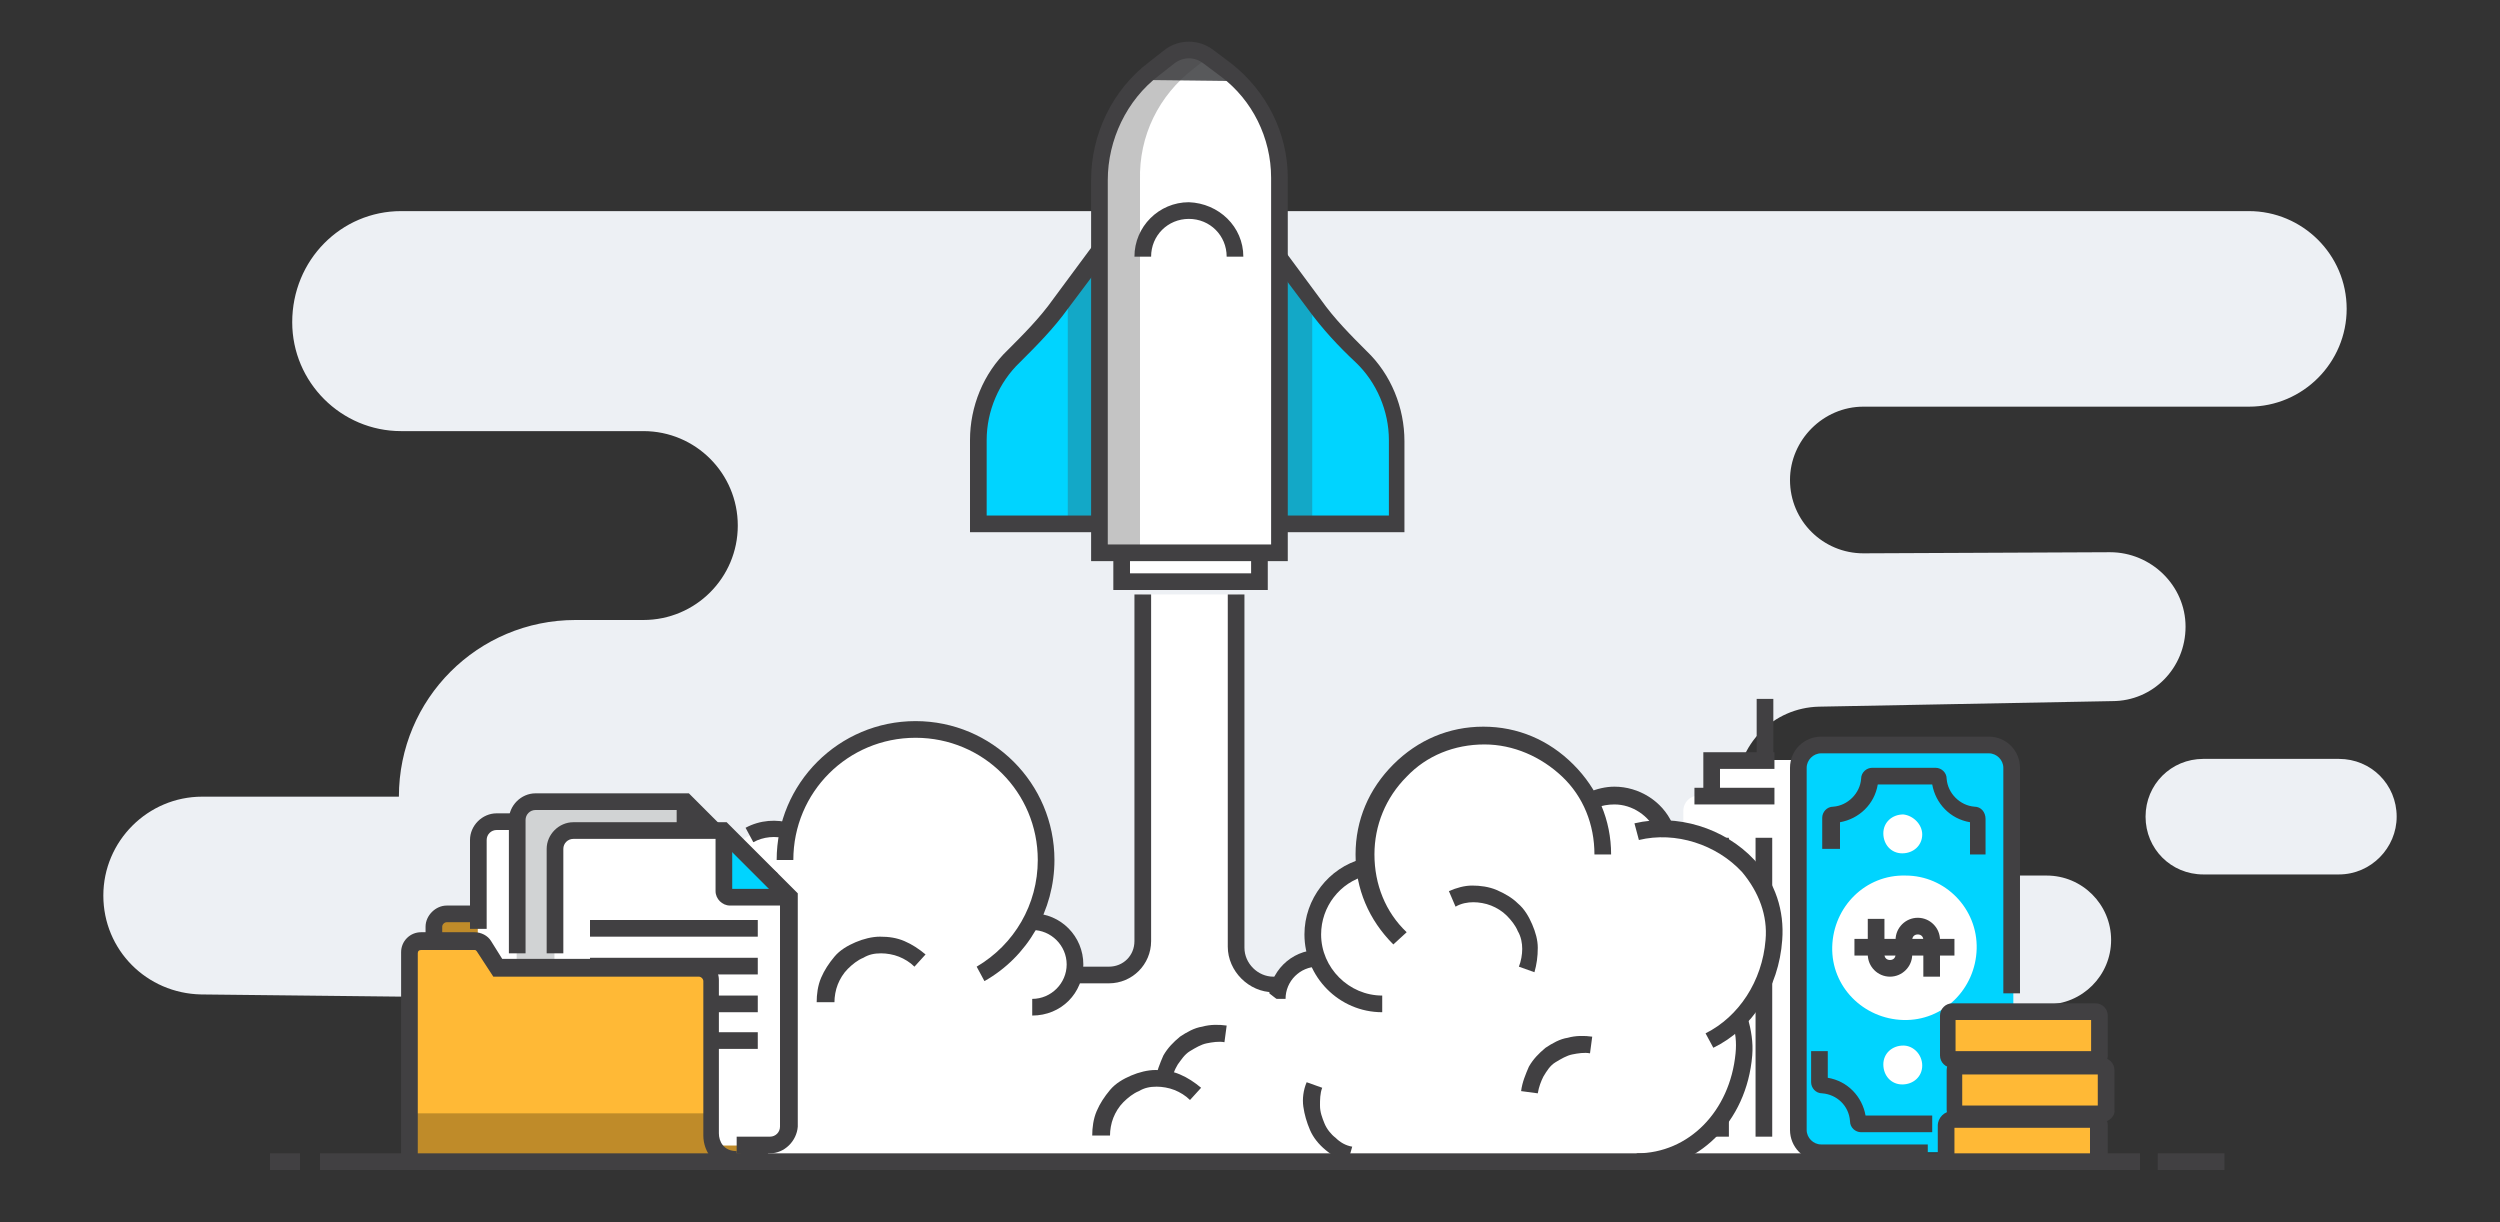 <?xml version="1.0" encoding="utf-8"?>
<!-- Generator: Adobe Illustrator 28.0.0, SVG Export Plug-In . SVG Version: 6.00 Build 0)  -->
<svg version="1.1" id="圖層_4" xmlns="http://www.w3.org/2000/svg" xmlns:xlink="http://www.w3.org/1999/xlink" x="0px" y="0px"
	 viewBox="0 0 225 110" style="enable-background:new 0 0 225 110;" xml:space="preserve">
<rect x="0" y="0" width="225" height="110" fill="#333333" stroke="none"/>
<style type="text/css">
	.st0{fill:#EDF0F4;}
	.st1{fill:#FFFFFF;}
	.st2{fill:#414042;}
	.st3{fill:#0686D8;}
	.st4{fill:#00D4FF;}
	.st5{fill:#FFB936;}
	.st6{opacity:0.3;}
	.st7{fill:#58595B;}
	.st8{opacity:0.31;}
	.st9{fill:#BF8B29;}
	.st10{fill:#D1D3D4;}
</style>
<g id="XMLID_00000043432262541725965000000015452958615152833177_">
	<g id="XMLID_00000134963628599421592060000015660881537742205117_">
		<g id="XMLID_00000068637694814432264250000001779616163591293601_">
			<path class="st0" d="M36.1,19h166.3c4.8,0,8.8,3.9,8.8,8.8l0,0c0,4.8-3.9,8.8-8.8,8.8h-34.7c-3.6,0-6.6,3-6.6,6.6l0,0
				c0,3.7,3,6.6,6.6,6.6l22.2-0.1c3.7,0,6.8,3,6.8,6.7l0,0c0,3.7-2.9,6.7-6.6,6.7l-26.4,0.5c-4.1,0.1-7.4,3.4-7.4,7.6l0,0
				c0,4.2,3.4,7.6,7.6,7.6h20.3c3.2,0,5.8,2.6,5.8,5.8l0,0c0,3.2-2.6,5.8-5.8,5.8h-7.4c-5.4,0-9.8,4.4-9.8,9.8v4.2H47.2v-3.7
				c0-6-4.8-10.9-10.8-11l-18.3-0.2c-4.9-0.1-8.8-4-8.8-8.9l0,0c0-4.9,4-8.9,8.9-8.9h17.7v0c0-8.8,7.1-15.9,15.9-15.9h6.1
				c4.7,0,8.5-3.8,8.5-8.5l0,0c0-4.7-3.8-8.5-8.5-8.5H36.1c-5.4,0-9.8-4.4-9.8-9.8l0,0C26.3,23.4,30.7,19,36.1,19z"/>
		</g>
		<g id="XMLID_00000009557057142484328250000016575474620922184842_">
			<path class="st0" d="M210.5,78.7h-12.2c-2.9,0-5.2-2.3-5.2-5.2l0,0c0-2.9,2.3-5.2,5.2-5.2h12.2c2.9,0,5.2,2.3,5.2,5.2l0,0
				C215.7,76.3,213.4,78.7,210.5,78.7z"/>
		</g>
	</g>
	<g id="XMLID_00000019679535758961988510000003334193790747658368_">
		<g id="XMLID_00000182524089944491145640000000336983876969047685_">
			<rect x="154.1" y="68.4" class="st1" width="9.3" height="5.7"/>
		</g>
		<g id="XMLID_00000119801920868382845960000017386442205249207964_">
			<polygon id="XMLID_00000053515750367637041630000014721541504535848868_" class="st2" points="154.8,74.1 153.3,74.1 153.3,67.7 
				159.7,67.7 159.7,69.2 154.8,69.2 			"/>
		</g>
		<g id="XMLID_00000136397592742289982740000016053369177811213974_">
			<path class="st1" d="M166.2,104.2h-14.7V73c0-0.8,0.6-1.4,1.4-1.4h11.9c0.8,0,1.4,0.6,1.4,1.4V104.2z"/>
		</g>
		<g id="XMLID_00000170977993632761811180000004990329742863031200_">
			
				<rect id="XMLID_00000043443845221392026350000002274925657814135476_" x="152.5" y="70.9" class="st2" width="7.2" height="1.5"/>
		</g>
		<g id="XMLID_00000021813107357056378140000016966610281169141411_">
			<rect id="XMLID_00000084516101830592786350000007601316477382884773_" x="158.1" y="62.9" class="st2" width="1.5" height="5"/>
		</g>
		<g id="XMLID_00000103261591956827049420000001051431509355843494_">
			
				<rect id="XMLID_00000036234696480647564390000005357597438630429854_" x="154.1" y="75.4" class="st2" width="1.5" height="26.9"/>
		</g>
		<g id="XMLID_00000176017614275574036150000007290917475293197456_">
			<rect id="XMLID_00000119837214407572854850000017385271569452043953_" x="158" y="75.4" class="st2" width="1.5" height="26.9"/>
		</g>
		<g id="XMLID_00000137827666810059975350000004632665522120103591_">
			<rect id="XMLID_00000111186708374087322420000006733567257697168313_" x="162" y="75.4" class="st3" width="1.5" height="26.9"/>
		</g>
		<g id="XMLID_00000015327997270032891870000015464317639935359926_">
			<g id="XMLID_00000091698157525630900580000010745707544132818093_">
				<path class="st4" d="M181.2,68.9v32.9c0,1.1-0.9,1.9-1.9,1.9h-15.5c-1.1,0-1.9-0.9-1.9-1.9V68.9c0-1.1,0.9-1.9,1.9-1.9h15.5
					C180.3,67,181.2,67.8,181.2,68.9z"/>
			</g>
			<g id="XMLID_00000008148768249454401680000014531873987728757181_">
				<path id="XMLID_00000041983043152031164610000016740101465407301507_" class="st2" d="M173.5,104.5h-9.6c-1.6,0-2.8-1.3-2.8-2.8
					V69.1c0-1.6,1.3-2.8,2.8-2.8h15.1c1.6,0,2.8,1.3,2.8,2.8v20.3h-1.5V69.1c0-0.7-0.6-1.3-1.3-1.3h-15.1c-0.7,0-1.3,0.6-1.3,1.3
					v32.6c0,0.7,0.6,1.3,1.3,1.3h9.6V104.5z"/>
			</g>
			<g id="XMLID_00000127758290058929004910000002760663022177579706_">
				<path class="st1" d="M177.9,85.4c-0.1,3.6-3,6.5-6.6,6.4c-3.6-0.1-6.5-3-6.4-6.6c0.1-3.6,3-6.5,6.6-6.4
					C175.1,78.8,178,81.8,177.9,85.4z"/>
			</g>
			<g id="XMLID_00000000917249638210653500000014055636197889369008_">
				<path class="st1" d="M173,75.1c0,1-0.8,1.7-1.8,1.7c-1,0-1.7-0.8-1.7-1.8c0-1,0.8-1.7,1.8-1.7C172.2,73.4,173,74.2,173,75.1z"/>
			</g>
			<g id="XMLID_00000153696270777743455670000006870239170389532080_">
				<path class="st1" d="M173,95.9c0,1-0.8,1.7-1.8,1.7c-1,0-1.7-0.8-1.7-1.8c0-1,0.8-1.7,1.8-1.7C172.2,94.1,173,94.9,173,95.9z"/>
			</g>
			<g id="XMLID_00000124151791791832062250000016977870834993567674_">
				<g id="XMLID_00000168080053593761899260000018027303590714356376_">
					<path id="XMLID_00000132049811928492809450000005050769870991478167_" class="st2" d="M174.6,87.9h-1.5v-3.3
						c0-0.3-0.2-0.5-0.5-0.5c-0.3,0-0.5,0.2-0.5,0.5v1.3c0,1.1-0.9,2-2,2c-1.1,0-2-0.9-2-2v-3.2h1.5v3.2c0,0.3,0.2,0.5,0.5,0.5
						c0.3,0,0.5-0.2,0.5-0.5v-1.3c0-1.1,0.9-2,2-2c1.1,0,2,0.9,2,2V87.9z"/>
				</g>
				<g id="XMLID_00000113340920199709221610000009250661769196082105_">
					
						<rect id="XMLID_00000106134760042621770990000011448385753224493469_" x="166.9" y="84.5" class="st2" width="9" height="1.5"/>
				</g>
			</g>
			<g id="XMLID_00000109742065320887980590000004765607852836235436_">
				<path id="XMLID_00000128447390268189005410000011060662050819099070_" class="st2" d="M178.8,76.9h-1.5v-2.9
					c-1.8-0.3-3.1-1.7-3.4-3.4h-4.9c-0.3,1.8-1.7,3.1-3.4,3.4v2.4H164v-2.8c0-0.5,0.4-1,1-1c1.3-0.1,2.4-1.2,2.5-2.5
					c0-0.6,0.5-1,1-1h5.7c0.5,0,1,0.4,1,1c0.1,1.3,1.2,2.4,2.5,2.5c0.6,0,1,0.5,1,1.1V76.9z"/>
			</g>
			<g id="XMLID_00000105398122782881464360000008266367003824114352_">
				<path id="XMLID_00000030447853950979025340000008639480355454417290_" class="st2" d="M173.9,101.9h-6.4c-0.5,0-1-0.4-1-1
					c-0.1-1.4-1.2-2.4-2.5-2.5c-0.6,0-1-0.5-1-1v-2.8h1.5V97c1.8,0.3,3.1,1.7,3.4,3.4h6V101.9z"/>
			</g>
		</g>
		<g id="XMLID_00000140727852151027651820000017667203575170438298_">
			<path class="st5" d="M175.2,104.6v-3.3c0-0.3,0.2-0.5,0.5-0.5h12.7c0.3,0,0.5,0.2,0.5,0.5v3.3H175.2z"/>
		</g>
		<g id="XMLID_00000160184977514330314460000015092715150488627842_">
			<path id="XMLID_00000064349757387513416680000016554154566398498714_" class="st2" d="M189.6,104.6h-1.5v-3.1h-12.2v3.1h-1.5
				v-3.3c0-0.7,0.6-1.3,1.3-1.3h12.7c0.7,0,1.3,0.6,1.3,1.3V104.6z"/>
		</g>
		<g id="XMLID_00000008150525476466141120000015424923637218651562_">
			<path class="st5" d="M189.2,100.2h-12.9c-0.2,0-0.4-0.2-0.4-0.4v-3.6c0-0.2,0.2-0.4,0.4-0.4h12.9c0.2,0,0.4,0.2,0.4,0.4v3.6
				C189.6,100,189.4,100.2,189.2,100.2z"/>
		</g>
		<g id="XMLID_00000011000488468194000230000013810004908633806475_">
			<path id="XMLID_00000145741837085322959090000005141623353766054571_" class="st2" d="M189.2,101h-12.9c-0.6,0-1.1-0.5-1.1-1.1
				v-3.6c0-0.6,0.5-1.1,1.1-1.1h12.9c0.6,0,1.1,0.5,1.1,1.1v3.6C190.4,100.4,189.8,101,189.2,101z M176.6,99.5h12.2v-2.8h-12.2V99.5
				z"/>
		</g>
		<g id="XMLID_00000103232596913669124620000013135371812721881733_">
			<path class="st5" d="M188.6,95.3h-12.9c-0.2,0-0.4-0.2-0.4-0.4v-3.6c0-0.2,0.2-0.4,0.4-0.4h12.9c0.2,0,0.4,0.2,0.4,0.4v3.6
				C189,95.1,188.8,95.3,188.6,95.3z"/>
		</g>
		<g id="XMLID_00000160161387811708174420000016560074848496613779_">
			<path id="XMLID_00000161615430834427447100000005584948185048788150_" class="st2" d="M188.6,96.1h-12.9c-0.6,0-1.1-0.5-1.1-1.1
				v-3.6c0-0.6,0.5-1.1,1.1-1.1h12.9c0.6,0,1.1,0.5,1.1,1.1v3.6C189.7,95.6,189.2,96.1,188.6,96.1z M176,94.6h12.2v-2.8H176V94.6z"
				/>
		</g>
	</g>
	<g id="XMLID_00000026128766789345285260000002921644180165904052_">
		<g id="XMLID_00000147219107826341985550000013530469593233477268_">
			<path class="st1" d="M146,104.6H71.3c-4.2,0-7.5-3.4-7.5-7.5v-0.3c0-4.2,3.4-7.5,7.5-7.5H146c4.2,0,7.5,3.4,7.5,7.5V97
				C153.5,101.2,150.1,104.6,146,104.6z"/>
		</g>
		<g id="XMLID_00000106839731512643598650000002574796994110686648_">
			
				<ellipse transform="matrix(0.734 -0.679 0.679 0.734 -30.663 76.561)" class="st1" cx="82.4" cy="77.4" rx="11.7" ry="11.7"/>
		</g>
		<g id="XMLID_00000044879023595578230410000002389212101112923318_">
			<path class="st1" d="M74.3,79.2c0,2.6-2.1,4.6-4.6,4.6c-2.6,0-4.6-2.1-4.6-4.6c0-2.6,2.1-4.6,4.6-4.6
				C72.2,74.6,74.3,76.6,74.3,79.2z"/>
		</g>
		<g id="XMLID_00000000209539752683202490000005142203638399078327_">
			<path class="st1" d="M72,84.5c0,3.8-3.1,6.9-6.9,6.9c-3.8,0-6.9-3.1-6.9-6.9c0-3.8,3.1-6.9,6.9-6.9C68.9,77.7,72,80.7,72,84.5z"
				/>
		</g>
		<g id="XMLID_00000114063664571092517070000012132099564393840778_">
			<path class="st1" d="M73,95.3c0,5.1-4.1,9.3-9.3,9.3c-5.1,0-9.3-4.1-9.3-9.3c0-5.1,4.1-9.3,9.3-9.3C68.8,86,73,90.2,73,95.3z"/>
		</g>
		<g id="XMLID_00000102530609776424560370000004428103534310997942_">
			<path id="XMLID_00000035501454253855891610000007959116921187578758_" class="st2" d="M63.7,105.3c-5.5,0-10-4.5-10-10
				c0-3.3,1.6-6.3,4.3-8.2l0.9,1.2c-2.3,1.6-3.6,4.2-3.6,7c0,4.7,3.8,8.5,8.5,8.5V105.3z"/>
		</g>
		<g id="XMLID_00000139259475446412966830000012635630420068059818_">
			<path class="st1" d="M96.8,86.8c0,2.1-1.7,3.9-3.9,3.9c-2.1,0-3.9-1.7-3.9-3.9s1.7-3.9,3.9-3.9C95.1,82.9,96.8,84.6,96.8,86.8z"
				/>
		</g>
		<g id="XMLID_00000042735768183522278230000008733443805285079194_">
			
				<ellipse transform="matrix(0.16 -0.987 0.987 0.16 36.218 196.427)" class="st1" cx="133.5" cy="76.9" rx="10.7" ry="10.7"/>
		</g>
		<g id="XMLID_00000109729882067880302650000010083106703944075148_">
			<path class="st1" d="M146,82.9c-0.3,3.8-3.1,6.8-6.8,6.8c-3.8,0-6.8-3.1-6.8-6.8s3.1-6.8,6.8-6.8C143,76.1,146.4,79.1,146,82.9z"
				/>
		</g>
		<g id="XMLID_00000020389785508785036450000015176994971138395044_">
			<path class="st1" d="M139.2,87.6c-0.3,3.8-3.1,6.8-6.8,6.8s-6.8-3.1-6.8-6.8c0-3.8,3.1-6.8,6.8-6.8S139.5,83.9,139.2,87.6z"/>
		</g>
		<g id="XMLID_00000004546315764481650510000003550499177317876383_">
			<path class="st1" d="M92.1,87.7c-0.7,3.8-5.8,6.8-13,6.8c-7.2,0-13-3.1-13-6.8c0-3.8,5.8-6.8,13-6.8C86.3,80.9,92.8,84,92.1,87.7
				z"/>
		</g>
		<g id="XMLID_00000057852121876222102280000002718389962038851994_">
			<path class="st1" d="M159.7,84.6c-0.5,5.5-4.5,10-10,10c-5.5,0-10-4.5-10-10s4.5-10,10-10C155.2,74.6,160.2,79.1,159.7,84.6z"/>
		</g>
		<g id="XMLID_00000003106052068555520180000011145708413733300889_">
			<path class="st1" d="M157,94.9c-0.5,5.3-4.3,9.6-9.6,9.6c-5.3,0-9.6-4.3-9.6-9.6c0-5.3,4.3-9.6,9.6-9.6
				C152.6,85.3,157.4,89.6,157,94.9z"/>
		</g>
		<g id="XMLID_00000085225906253099865310000005880657483084515469_">
			<path class="st1" d="M130.7,84c0,3.5-2.8,6.3-6.3,6.3c-3.5,0-6.3-2.8-6.3-6.3c0-3.5,2.8-6.3,6.3-6.3
				C127.9,77.7,130.7,80.6,130.7,84z"/>
		</g>
		<g id="XMLID_00000145740812683296237850000008585610757615249024_">
			<path class="st1" d="M122.6,89.5c0,2-1.6,3.7-3.7,3.7c-2,0-3.7-1.6-3.7-3.7c0-2,1.6-3.7,3.7-3.7
				C120.9,85.9,122.6,87.5,122.6,89.5z"/>
		</g>
		<g id="XMLID_00000044858983314627021400000014098702487664092329_">
			<path id="XMLID_00000136383804271774049060000017898259703325640357_" class="st2" d="M115.7,89.9h-1.5c0-2.4,2-4.4,4.4-4.4V87
				C117,87,115.7,88.3,115.7,89.9z"/>
		</g>
		<g id="XMLID_00000165952372063927745960000017875295222650155920_">
			<path class="st1" d="M107.5,91.9c0,2.3-3.3,4.2-7.3,4.2c-4,0-7.3-1.9-7.3-4.2c0-2.3,3.3-4.2,7.3-4.2
				C104.2,87.6,107.5,89.5,107.5,91.9z"/>
		</g>
		<g id="XMLID_00000061456816565697055780000010566272209875272078_">
			<path class="st1" d="M149.9,74.9c0,2.7-4.6,10-4.6,6.6c0-2.7-4.9-2.2-4.9-4.9s2.2-4.9,4.9-4.9C148,71.7,149.9,72.2,149.9,74.9z"
				/>
		</g>
		<g id="XMLID_00000039133806075660360340000015244075953041955490_">
			<path id="XMLID_00000060016392125244255200000004700029736800333954_" class="st2" d="M149.1,74.9c-0.7-1.5-2.2-2.5-3.8-2.5
				c-0.6,0-1.1,0.1-1.7,0.3l-0.6-1.4c0.7-0.3,1.5-0.5,2.3-0.5c2.2,0,4.3,1.3,5.2,3.3L149.1,74.9z"/>
		</g>
		<g id="XMLID_00000028324663766631627430000002938880475269043135_">
			<path id="XMLID_00000037655740450961939130000006950558112159881136_" class="st2" d="M125.4,85c-2.2-2.2-3.4-5-3.4-8.1
				c0-3.1,1.2-5.9,3.4-8.1c2.2-2.2,5-3.4,8.1-3.4c3.1,0,5.9,1.2,8.1,3.4c2.2,2.2,3.4,5,3.4,8.1h-1.5c0-2.7-1-5.2-2.9-7
				s-4.4-2.9-7-2.9c-2.7,0-5.2,1-7,2.9c-1.9,1.9-2.9,4.4-2.9,7c0,2.7,1,5.2,2.9,7L125.4,85z"/>
		</g>
		<g id="XMLID_00000058572800483535919610000005612772547993943689_">
			<g id="XMLID_00000014632029464796727410000001075371413621266840_">
				<rect x="100.9" y="47.1" class="st1" width="12.4" height="5.2"/>
			</g>
			<g id="XMLID_00000109002712708923797570000006958689320367252357_">
				<path id="XMLID_00000176725490665135587950000002612802997278971803_" class="st2" d="M114.1,53.1h-13.9v-6.7h13.9V53.1z
					 M101.7,51.6h10.9v-3.7h-10.9V51.6z"/>
			</g>
			<g id="XMLID_00000102544520781405427760000003984790751902214586_">
				<path class="st4" d="M88,47.2h11.8V21.5l-4.3,5.9c-1.3,1.7-2.7,3.2-4.2,4.7c-2,2-3.2,4.7-3.2,7.6V47.2z"/>
			</g>
			<g id="XMLID_00000181799864872398248860000007293223568423017893_" class="st6">
				<polygon id="XMLID_00000141431631001985038670000003770750588518996147_" class="st2" points="96.1,26.6 96.1,47.2 99.8,47.2 
					99.8,21.5 				"/>
			</g>
			<g id="XMLID_00000061431244923080665890000001687405872114019472_">
				<path class="st4" d="M125.7,47.7h-11.8V22l4.3,5.9c1.3,1.7,2.7,3.2,4.2,4.7c2,2,3.2,4.7,3.2,7.6V47.7z"/>
			</g>
			<g id="XMLID_00000164515683559299669820000006151858088370825131_" class="st6">
				<polygon id="XMLID_00000088838468382667146010000014859042947640491156_" class="st2" points="118.1,26.2 118.1,46.8 
					114.3,46.8 114.3,21.1 				"/>
			</g>
			<g id="XMLID_00000176020035583579303070000001950059690367841936_">
				<path id="XMLID_00000016058320425075680200000005255512325460835003_" class="st2" d="M100.6,47.9H87.3v-8.3c0-3,1.2-6,3.4-8.1
					c1.4-1.4,2.9-2.9,4.1-4.6l5.7-7.7V47.9z M88.8,46.4h10.3V23.8l-3,4c-1.3,1.8-2.8,3.3-4.3,4.8c-1.9,1.8-3,4.4-3,7V46.4z"/>
			</g>
			<g id="XMLID_00000044167731232823732250000000054282193954245526_">
				<path id="XMLID_00000018937125352951145030000000553403552353517471_" class="st2" d="M126.5,47.9h-13.3V19.3l5.7,7.7
					c1.2,1.7,2.7,3.2,4.1,4.6c2.2,2.1,3.4,5.1,3.4,8.1V47.9z M114.7,46.4H125v-6.8c0-2.6-1.1-5.2-3-7c-1.5-1.4-3-3-4.3-4.8l-3-4
					V46.4z"/>
			</g>
			<g id="XMLID_00000060720104838697955030000009927609323833653917_">
				<path class="st1" d="M115.1,49.7H98.9V16.2c0-3.9,1.8-7.6,4.9-10l1.4-1.1c1-0.8,2.5-0.8,3.5,0l1.6,1.2c3,2.3,4.8,5.9,4.8,9.7
					V49.7z"/>
			</g>
			<g id="XMLID_00000145747072400599751450000012698306140854957221_">
				<path class="st7" d="M102.9,7.2l1.9-1.5c1.4-1.1,3.3-1.1,4.6,0l2.1,1.6L102.9,7.2z"/>
			</g>
			<g id="XMLID_00000137097063796156277220000001498619291972291466_" class="st8">
				<path id="XMLID_00000100383743664042138270000014995240919637015724_" class="st2" d="M107.4,6.2l1.4-1.1l0,0
					c-1-0.8-2.5-0.8-3.5,0l-1.4,1.1c-3.1,2.4-4.9,6.1-4.9,10v33.6h3.6V16.2C102.5,12.2,104.3,8.6,107.4,6.2z"/>
			</g>
			<g id="XMLID_00000170278362803767479750000011934831006145766054_">
				<path id="XMLID_00000045621246361691750410000016069991992184366217_" class="st2" d="M111.9,23.1h-1.5c0-1.9-1.5-3.4-3.4-3.4
					c-1.9,0-3.4,1.5-3.4,3.4h-1.5c0-2.7,2.2-4.9,4.9-4.9C109.7,18.3,111.9,20.4,111.9,23.1z"/>
			</g>
			<g id="XMLID_00000106840659202138699620000001319603531261634971_">
				<path id="XMLID_00000015339220763809832090000011093136259888991933_" class="st2" d="M115.9,50.5H98.2V16.2
					c0-4.1,1.9-8.1,5.2-10.6l1.4-1.1c1.3-1,3.1-1,4.4,0l1.6,1.2c3.2,2.5,5.1,6.3,5.1,10.3V50.5z M99.7,49h14.7V16
					c0-3.6-1.7-7-4.5-9.1l-1.6-1.2c-0.8-0.6-1.8-0.6-2.6,0l-1.4,1.1c-2.9,2.2-4.6,5.8-4.6,9.4V49z"/>
			</g>
		</g>
		<g id="XMLID_00000051348131448245148050000005737677233212260276_">
			<path id="XMLID_00000052098862303838610120000008146757731180884865_" class="st2" d="M124.4,91.1c-3.9,0-7-3.2-7-7
				c0-3.2,2.2-6,5.2-6.8l0.4,1.5c-2.4,0.6-4.1,2.8-4.1,5.3c0,3,2.5,5.5,5.5,5.5V91.1z"/>
		</g>
		<g id="XMLID_00000024707467245111975120000013372156126438794932_">
			<path id="XMLID_00000126320411963300968000000006580963008537380284_" class="st2" d="M88.6,88.3L87.9,87c3.4-2,5.5-5.6,5.5-9.6
				c0-6.1-4.9-11-11-11s-11,4.9-11,11h-1.5c0-6.9,5.6-12.5,12.5-12.5c6.9,0,12.5,5.6,12.5,12.5C94.9,81.9,92.5,86.1,88.6,88.3z"/>
		</g>
		<g id="XMLID_00000109002512671256943370000014621267865441622934_">
			<path id="XMLID_00000059278344073534243840000006605979390041732245_" class="st2" d="M67.8,75.8l-0.7-1.3
				c1.3-0.7,2.8-0.8,4.1-0.4l-0.4,1.4C69.8,75.2,68.7,75.3,67.8,75.8z"/>
		</g>
		<g id="XMLID_00000042010036317818036240000008039726321630223030_">
			<path id="XMLID_00000157281133874650311260000002361690664530980516_" class="st2" d="M92.9,91.4v-1.5c1.7,0,3.1-1.4,3.1-3.1
				s-1.4-3.1-3.1-3.1v-1.5c2.6,0,4.6,2.1,4.6,4.6C97.5,89.4,95.5,91.4,92.9,91.4z"/>
		</g>
		<g id="XMLID_00000143614121679338183710000007260872016190464671_">
			<path class="st1" d="M122.5,95.8H94.8l8-9V53.5h8.6l-0.4,30.4c0,1.8,0.8,3.6,2.2,4.7L122.5,95.8z"/>
		</g>
		<g id="XMLID_00000052098424528731398500000001619293760110766750_">
			<path id="XMLID_00000180325680114996840730000010660838568523272583_" class="st2" d="M115.5,89.3h-0.9c-2.2,0-4.1-1.9-4.1-4.1
				V53.5h1.5v31.8c0,1.4,1.2,2.6,2.6,2.6h0.9V89.3z"/>
		</g>
		<g id="XMLID_00000008119353415529162820000006028544300718622889_">
			<path id="XMLID_00000166668890476244251680000009276629199357234573_" class="st2" d="M99.8,88.5h-3V87h3c1.3,0,2.3-1,2.3-2.3
				V53.5h1.5v31.2C103.6,86.8,101.9,88.5,99.8,88.5z"/>
		</g>
		<g id="XMLID_00000161593629616346840550000003295941093481554111_">
			<path id="XMLID_00000133524486369879983210000017224865345453806220_" class="st2" d="M98.3,102.2c0-0.7,0.1-1.5,0.4-2.2
				c0.3-0.7,0.7-1.3,1.2-1.9c0.5-0.6,1.2-1,1.9-1.3c0.7-0.3,1.5-0.5,2.2-0.5c0.8,0,1.5,0.1,2.2,0.4c0.7,0.3,1.3,0.7,1.9,1.2l-1,1.1
				c-0.4-0.4-0.9-0.7-1.4-0.9c-0.5-0.2-1.1-0.3-1.6-0.3c-0.6,0-1.1,0.1-1.6,0.4c-0.5,0.2-1,0.6-1.4,1c-0.4,0.4-0.7,0.9-0.9,1.4
				c-0.2,0.5-0.3,1.1-0.3,1.6L98.3,102.2z"/>
		</g>
		<g id="XMLID_00000046322218623255907940000004485502386439451813_">
			<path id="XMLID_00000018945427695915373440000006497865979883810976_" class="st2" d="M73.5,90.2c0-0.7,0.1-1.5,0.4-2.2
				c0.3-0.7,0.7-1.3,1.2-1.9c0.5-0.6,1.2-1,1.9-1.3c0.7-0.3,1.5-0.5,2.2-0.5c0.8,0,1.5,0.1,2.2,0.4c0.7,0.3,1.3,0.7,1.9,1.2l-1,1.1
				c-0.4-0.4-0.9-0.7-1.4-0.9c-0.5-0.2-1.1-0.3-1.6-0.3c-0.6,0-1.1,0.1-1.6,0.4c-0.5,0.2-1,0.6-1.4,1c-0.4,0.4-0.7,0.9-0.9,1.4
				c-0.2,0.5-0.3,1.1-0.3,1.6L73.5,90.2z"/>
		</g>
		<g id="XMLID_00000107581705674373028720000015598618896457424534_">
			<path id="XMLID_00000103974300692080362990000008190896668215363511_" class="st2" d="M138.1,87.5l-1.4-0.5
				c0.2-0.5,0.3-1.1,0.3-1.6c0-0.5-0.1-1.1-0.4-1.6c-0.2-0.5-0.6-1-1-1.4c-0.4-0.4-0.9-0.7-1.4-0.9c-0.5-0.2-1.1-0.3-1.6-0.3
				c-0.5,0-1.1,0.1-1.6,0.4l-0.6-1.4c0.7-0.3,1.4-0.5,2.1-0.5c0.7,0,1.5,0.1,2.2,0.4c0.7,0.3,1.4,0.7,1.9,1.2c0.6,0.5,1,1.2,1.3,1.9
				c0.3,0.7,0.5,1.4,0.5,2.1C138.4,86.1,138.3,86.8,138.1,87.5z"/>
		</g>
		<g id="XMLID_00000023266082773608381820000004769138301351834785_">
			<path id="XMLID_00000071550365486018273020000001627808802768322992_" class="st2" d="M105.5,97.4l-1.5-0.2
				c0.1-0.8,0.4-1.5,0.7-2.2c0.4-0.7,0.9-1.2,1.5-1.7c0.6-0.4,1.3-0.8,2-0.9c0.7-0.2,1.5-0.2,2.2-0.1l-0.2,1.5
				c-0.5-0.1-1.1,0-1.6,0.1c-0.5,0.1-1,0.4-1.5,0.7c-0.5,0.3-0.8,0.8-1.1,1.2C105.7,96.3,105.5,96.8,105.5,97.4z"/>
		</g>
		<g id="XMLID_00000147932926751320502530000016307881470013075385_">
			<path id="XMLID_00000106110979723386865950000001351603149464268202_" class="st2" d="M138.4,98.4l-1.5-0.2
				c0.1-0.8,0.4-1.5,0.7-2.2c0.4-0.7,0.9-1.2,1.5-1.7c0.6-0.4,1.3-0.8,2-0.9c0.7-0.2,1.5-0.2,2.2-0.1l-0.2,1.5
				c-0.5-0.1-1.1,0-1.6,0.1c-0.5,0.1-1,0.4-1.5,0.7c-0.5,0.3-0.8,0.8-1.1,1.3C138.7,97.3,138.5,97.8,138.4,98.4z"/>
		</g>
		<g id="XMLID_00000127744975347294068620000010859038258592350897_">
			<path id="XMLID_00000058547628419552248130000001159597180275777444_" class="st2" d="M121.3,104.6c-0.7-0.2-1.4-0.6-2-1.1
				c-0.6-0.5-1.1-1.1-1.4-1.8c-0.3-0.7-0.5-1.4-0.6-2.1c-0.1-0.7,0-1.5,0.3-2.2l1.4,0.5c-0.2,0.5-0.2,1.1-0.2,1.6
				c0,0.6,0.2,1.1,0.4,1.6c0.2,0.5,0.6,1,1,1.3c0.4,0.4,0.9,0.7,1.5,0.8L121.3,104.6z"/>
		</g>
		<g id="XMLID_00000142146714718517850820000005756305771587368082_">
			<path id="XMLID_00000083787591662041265970000001834310350242999729_" class="st2" d="M59.8,89.9c-1.4-1.4-2.2-3.3-2.2-5.4
				c0-4.2,3.4-7.6,7.6-7.6c1.8,0,3.5,0.6,4.8,1.7l-1,1.2c-1.1-0.9-2.5-1.4-3.9-1.4c-3.4,0-6.1,2.7-6.1,6.1c0,1.6,0.6,3.2,1.8,4.3
				L59.8,89.9z"/>
		</g>
		<g id="XMLID_00000183219644669582227400000009410833248024532360_">
			<path id="XMLID_00000119821872507504541380000014904421314046061205_" class="st2" d="M154.2,94.3l-0.7-1.3
				c3-1.5,5.1-4.7,5.4-8.4c0.2-2.2-0.6-4.3-2.1-6.1c-2.3-2.5-6-3.7-9.3-2.9l-0.4-1.5c3.8-0.9,8.1,0.4,10.8,3.3
				c1.9,2,2.7,4.6,2.5,7.2C160.1,88.9,157.7,92.6,154.2,94.3z"/>
		</g>
		<g id="XMLID_00000072242695203181178770000015785908586279349635_">
			<path id="XMLID_00000047018571692497662760000017787113121491948188_" class="st2" d="M147.3,105.3v-1.5c4.7,0,8.4-3.8,8.9-9
				c0.1-1,0-1.9-0.3-2.8l1.4-0.4c0.3,1.1,0.5,2.2,0.4,3.4C157.2,101,152.8,105.3,147.3,105.3z"/>
		</g>
	</g>
	<g id="XMLID_00000083780302451985072690000006634308331600891287_">
		<g id="XMLID_00000012438649889334303070000002829536128095829395_">
			<path class="st9" d="M67.3,82.3H40.5c-0.8,0-1.4,0.6-1.4,1.4v20.9h26.9c1.6,0,2.9-1.3,2.9-2.9V83.8
				C68.8,82.9,68.1,82.3,67.3,82.3z"/>
		</g>
		<g id="XMLID_00000038406433998470041160000007974057071324807867_">
			<path id="XMLID_00000091713948706918351110000003277810459673460142_" class="st2" d="M66.5,105.3H38.3V83.4c0-1,0.9-1.9,1.9-1.9
				h17.5V83H40.2c-0.2,0-0.4,0.2-0.4,0.4v20.4h26.6c0.9,0,1.6-0.7,1.6-1.6V83.5c0-0.3-0.2-0.5-0.5-0.5h-1.8v-1.5h1.8
				c1.1,0,2,0.9,2,2v18.8C69.6,103.9,68.2,105.3,66.5,105.3z"/>
		</g>
		<g id="XMLID_00000109712089138187555510000006630710859963493791_">
			<g id="XMLID_00000087391603866001230650000013279806317989847693_">
				<path class="st1" d="M58.2,73.9l5.9,5.9v20.7c0,0.9-0.8,1.7-1.7,1.7H44.7c-0.9,0-1.7-0.8-1.7-1.7V75.6c0-0.9,0.8-1.7,1.7-1.7
					H58.2z"/>
			</g>
			<g id="XMLID_00000130636134067372646420000009172654209936551314_">
				<path id="XMLID_00000183952960548459669190000017157994278843191963_" class="st2" d="M62.4,103H44.7v-1.5h17.7
					c0.5,0,0.9-0.4,0.9-0.9V80.2l-5.5-5.5H44.7c-0.5,0-0.9,0.4-0.9,0.9v8h-1.5v-8c0-1.3,1.1-2.4,2.4-2.4h13.8l6.4,6.4v21
					C64.8,101.9,63.7,103,62.4,103z"/>
			</g>
		</g>
		<g id="XMLID_00000157294085731899660690000001510204796975612337_">
			<g id="XMLID_00000127027349010964312410000009455042812558950026_">
				<path class="st10" d="M61.6,72.2l5.9,5.9v20.7c0,0.9-0.8,1.7-1.7,1.7H48.2c-0.9,0-1.7-0.8-1.7-1.7V73.9c0-0.9,0.8-1.7,1.7-1.7
					H61.6z"/>
			</g>
			<g id="XMLID_00000084497717355996706710000003306999525689578939_">
				<polygon class="st5" points="61.6,78.1 61.6,72.2 67.5,78.1 				"/>
			</g>
			<g id="XMLID_00000126302171455327475920000006577639281058711982_">
				<path id="XMLID_00000075124464420920600900000004261903385627978377_" class="st2" d="M67.5,78.9h-5.3c-0.7,0-1.3-0.6-1.3-1.3
					v-5.3h1.5v5.2h5.2V78.9z"/>
			</g>
			<g id="XMLID_00000007404815794381138280000000931705211371051681_">
				
					<rect id="XMLID_00000005957153153530772400000012192601571931837076_" x="49.6" y="80.3" class="st2" width="15.1" height="1.5"/>
			</g>
			<g id="XMLID_00000179611086525534569430000012663373203784667792_">
				
					<rect id="XMLID_00000059301955515078981570000012053643721130344086_" x="49.6" y="83.6" class="st2" width="15.1" height="1.5"/>
			</g>
			<g id="XMLID_00000008869839512490659330000000165950962020948123_">
				<rect id="XMLID_00000038382848432262229250000010072976840906115716_" x="49.6" y="87" class="st2" width="15.1" height="1.5"/>
			</g>
			<g id="XMLID_00000051344467465869572070000007001811916759141539_">
				
					<rect id="XMLID_00000166641494856915355070000006427654577200780956_" x="49.6" y="90.3" class="st2" width="15.1" height="1.5"/>
			</g>
			<g id="XMLID_00000157270100051661159270000011519801098056735376_">
				<path id="XMLID_00000018234681986774546010000006673043406855593400_" class="st2" d="M65.8,101.2h-0.8v-1.5h0.8
					c0.5,0,0.9-0.4,0.9-0.9V78.4l-5.5-5.5H48.2c-0.5,0-0.9,0.4-0.9,0.9v12h-1.5v-12c0-1.3,1.1-2.4,2.4-2.4h13.8l6.4,6.4v21
					C68.3,100.1,67.2,101.2,65.8,101.2z"/>
			</g>
		</g>
		<g id="XMLID_00000072989435951240810010000000615214127395456702_">
			<g id="XMLID_00000008831048639875018800000018396965686868188585_">
				<path class="st1" d="M65.1,74.8l5.9,5.9v20.7c0,0.9-0.8,1.7-1.7,1.7H51.6c-0.9,0-1.7-0.8-1.7-1.7V76.5c0-0.9,0.8-1.7,1.7-1.7
					H65.1z"/>
			</g>
			<g id="XMLID_00000067206386461780194580000016752100179477856421_">
				<polygon class="st4" points="65.1,80.7 65.1,74.8 71,80.7 				"/>
			</g>
			<g id="XMLID_00000035491026970628120930000010650490020555222432_">
				<path id="XMLID_00000044856504074453806300000014993537630591209382_" class="st2" d="M71,81.5h-5.3c-0.7,0-1.3-0.6-1.3-1.3
					v-5.3h1.5V80H71V81.5z"/>
			</g>
			<g id="XMLID_00000078032551989798076430000007603461527745052045_">
				
					<rect id="XMLID_00000068675127888723565930000001569048437573282439_" x="53.1" y="82.8" class="st2" width="15.1" height="1.5"/>
			</g>
			<g id="XMLID_00000137851040879357458550000005799654424831471295_">
				
					<rect id="XMLID_00000065061134011538456890000009877485836174986404_" x="53.1" y="86.2" class="st2" width="15.1" height="1.5"/>
			</g>
			<g id="XMLID_00000170987297943897796940000017371480909440893086_">
				
					<rect id="XMLID_00000031902493476874493330000013736178044860450967_" x="53.1" y="89.6" class="st2" width="15.1" height="1.5"/>
			</g>
			<g id="XMLID_00000159453307216625517440000002775651675236069277_">
				
					<rect id="XMLID_00000107551085015283409950000000087495481735796873_" x="53.1" y="92.9" class="st2" width="15.1" height="1.5"/>
			</g>
			<g id="XMLID_00000101087992505132606060000016190418059812277655_">
				<path id="XMLID_00000157298483292531299060000005187384602095330998_" class="st2" d="M69.3,103.8h-3v-1.5h3
					c0.5,0,0.9-0.4,0.9-0.9V81l-5.5-5.5H51.6c-0.5,0-0.9,0.4-0.9,0.9v9.4h-1.5v-9.4c0-1.3,1.1-2.4,2.4-2.4h13.8l6.4,6.4v21
					C71.7,102.7,70.6,103.8,69.3,103.8z"/>
			</g>
		</g>
		<g id="XMLID_00000122689993335789311000000017242189709034653867_">
			<path class="st5" d="M66.4,104.6H38.1c-0.7,0-1.2-0.6-1.2-1.2V85.7c0-0.6,0.5-1,1-1h4.8c0.4,0,0.7,0.2,0.9,0.5l1.3,2h18
				c0.7,0,1.2,0.5,1.2,1.2v13.8C64.1,103.3,64.8,104.6,66.4,104.6z"/>
		</g>
		<g id="XMLID_00000106145985008028173630000005267907760576150425_">
			<path class="st9" d="M64.1,102.2v-2H36.8v3.2c0,0.7,0.6,1.2,1.2,1.2h28.4C64.8,104.6,64.1,103.3,64.1,102.2z"/>
		</g>
		<g id="XMLID_00000003075896207162642760000004238185679641141949_">
			<path id="XMLID_00000047052508293839986210000010545539054823459987_" class="st2" d="M66.4,105.3c-2,0-3.1-1.6-3.1-3.1V88.3
				c0-0.2-0.2-0.4-0.4-0.4H44.4l-1.5-2.3c-0.1-0.1-0.1-0.1-0.2-0.1h-4.8c-0.2,0-0.3,0.1-0.3,0.3v18.7h-1.5V85.7c0-1,0.8-1.8,1.8-1.8
				h4.8c0.6,0,1.2,0.3,1.5,0.8l1,1.6h17.6c1.1,0,1.9,0.9,1.9,1.9v13.8c0,0.7,0.4,1.6,1.6,1.6V105.3z"/>
		</g>
	</g>
	<g id="XMLID_00000040557850431349771820000005915172986718304898_">
		<g id="XMLID_00000099635151410947971460000013539092861114020748_">
			
				<rect id="XMLID_00000115492905692543082470000011390449502885313717_" x="28.8" y="103.8" class="st2" width="163.8" height="1.5"/>
		</g>
		<g id="XMLID_00000120517436194798838560000002378097844112088193_">
			
				<rect id="XMLID_00000039843012521085921400000009591822900435191957_" x="24.3" y="103.8" class="st2" width="2.7" height="1.5"/>
		</g>
		<g id="XMLID_00000141442925995125652420000003571368679570088117_">
			<rect id="XMLID_00000138550000457254457570000002317496235251232393_" x="194.2" y="103.8" class="st2" width="6" height="1.5"/>
		</g>
	</g>
</g>
</svg>

